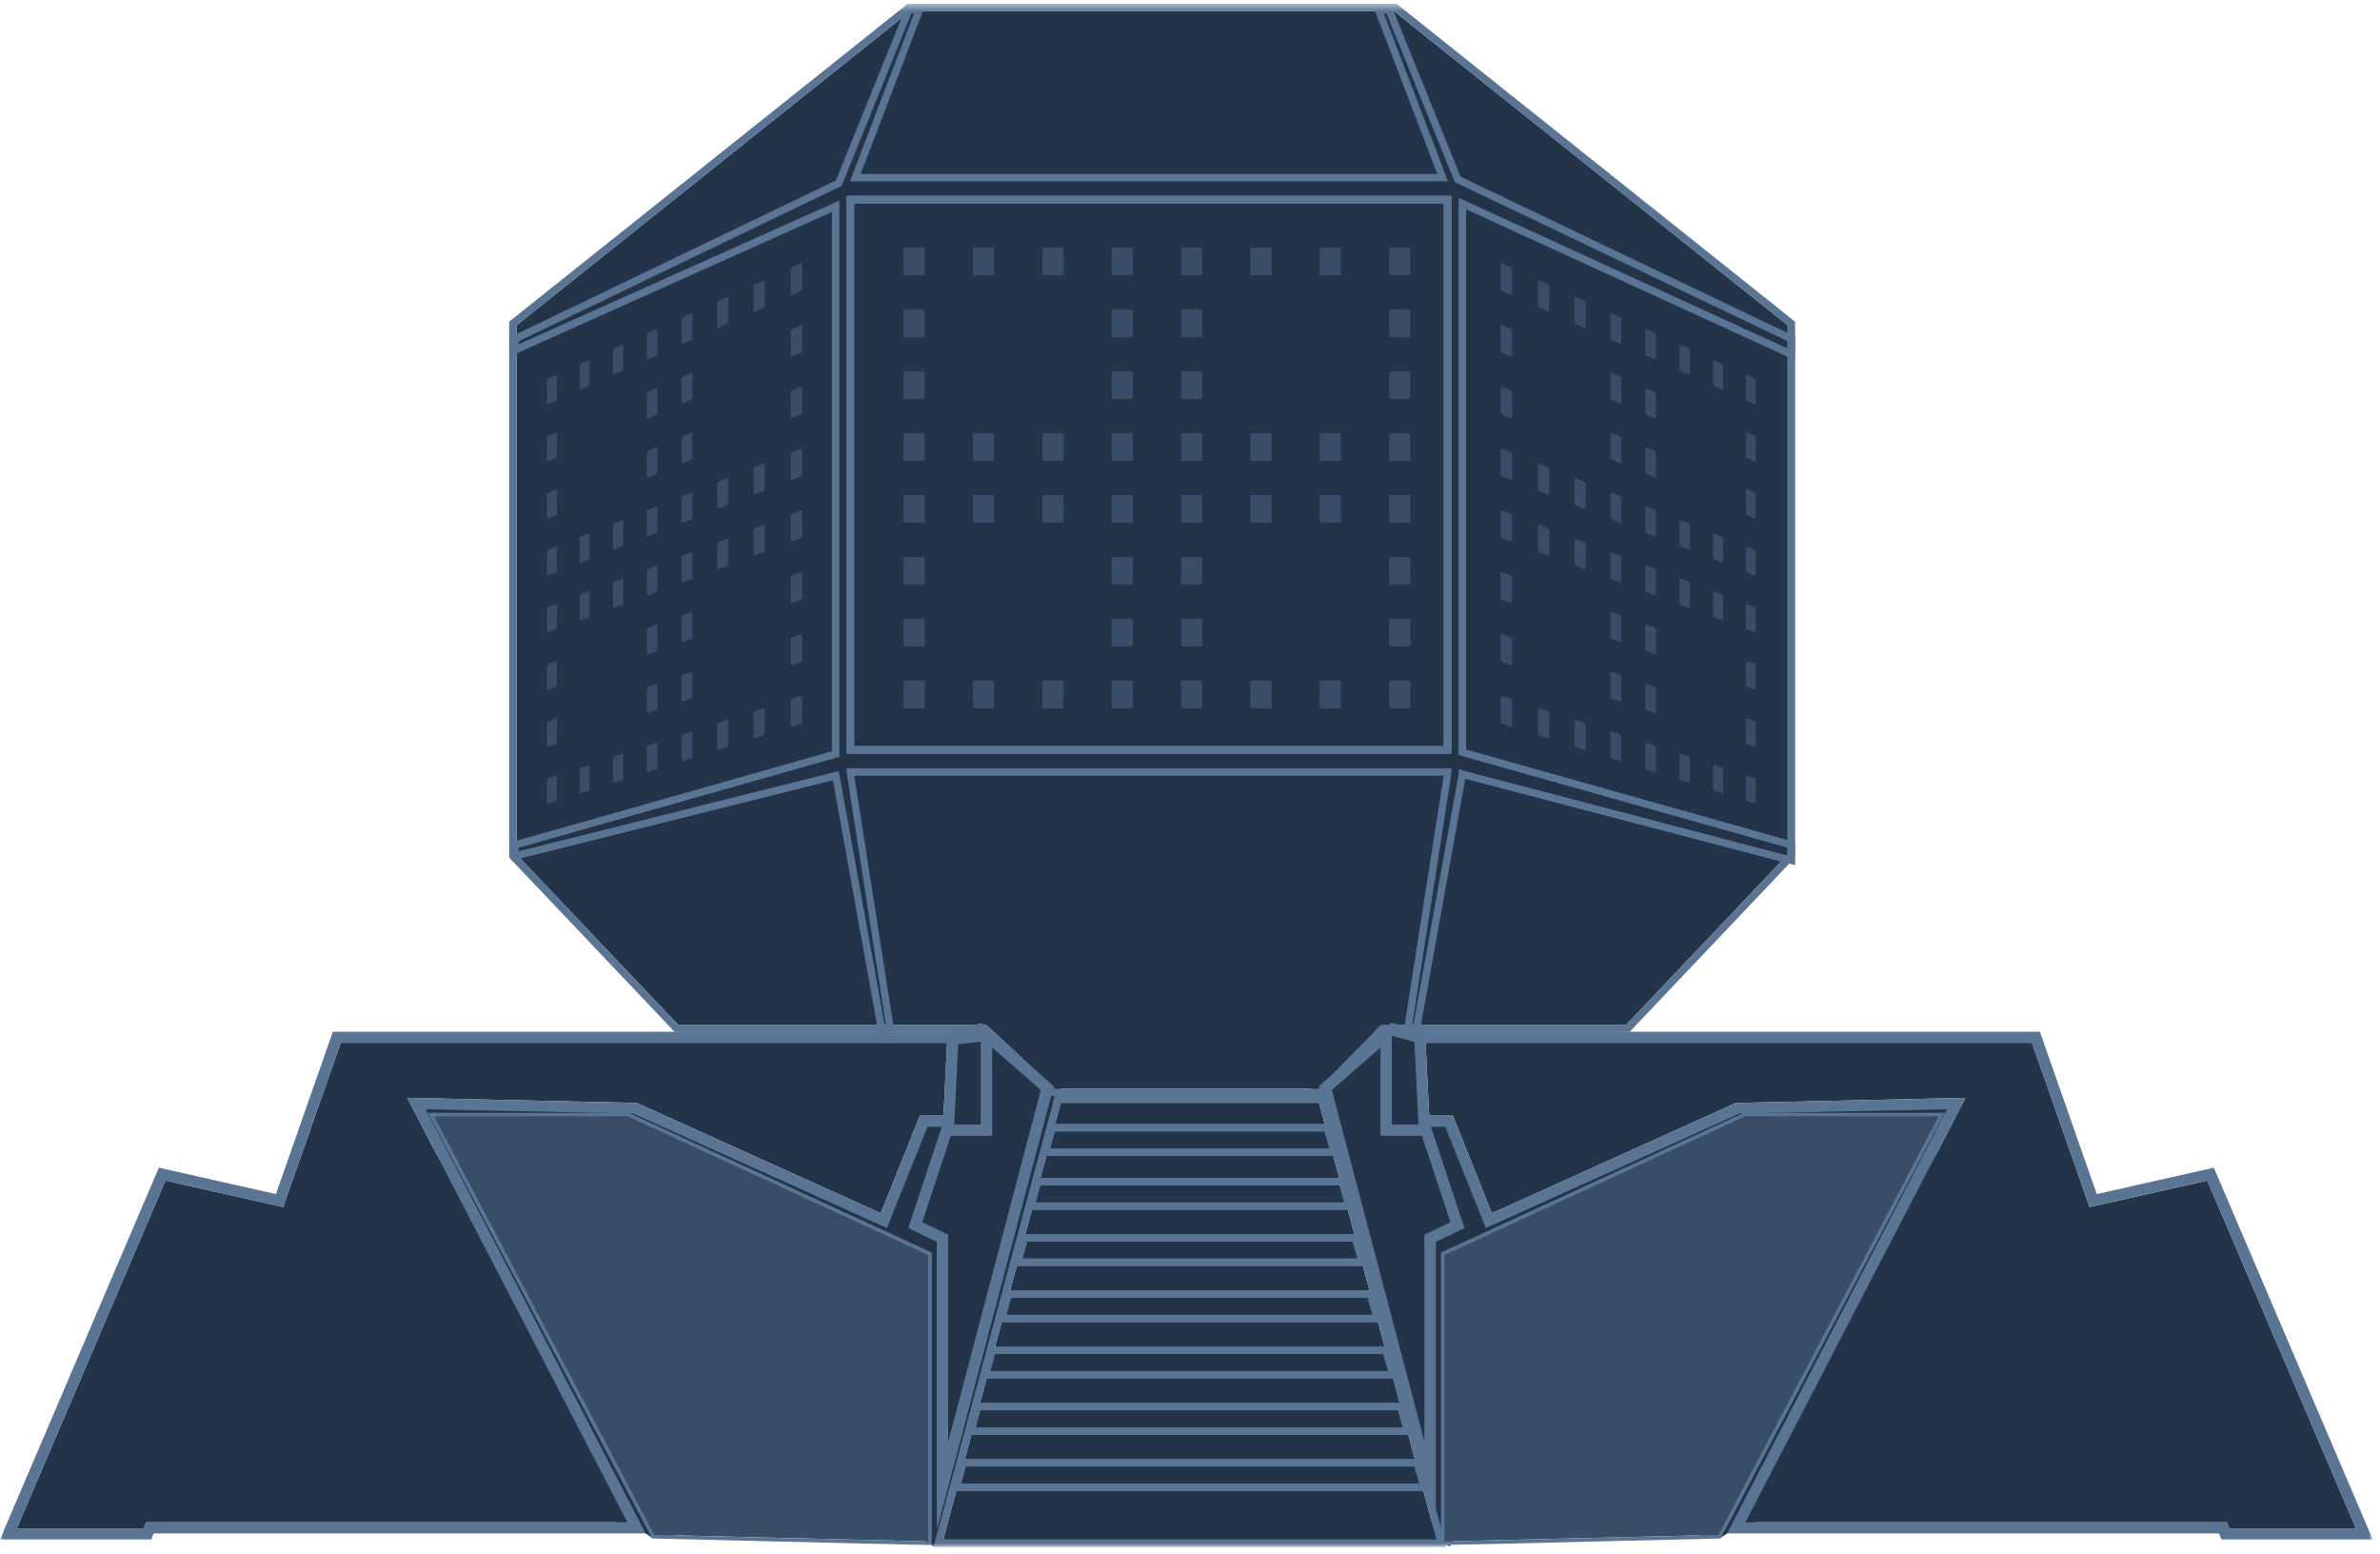 <?xml version="1.0" encoding="UTF-8"?> <svg xmlns="http://www.w3.org/2000/svg" width="317" height="207" viewBox="0 0 317 207" fill="none"><g clip-path="url(#clip0_527_66)"><mask id="mask0_527_66" style="mask-type:luminance" maskUnits="userSpaceOnUse" x="0" y="0" width="317" height="206"><path d="M316.03 0.5H0V206H316.03V0.5Z" fill="white"></path></mask><g mask="url(#mask0_527_66)"><path d="M125.63 205.02H191.33L175.69 146.85H141.27L125.63 205.02Z" fill="#233348"></path><path d="M238.11 113.8L238 113.91L237.23 114.73L216.61 136.45H183.95L175.58 144.99H140.53L131.32 136.45H90.3L69.3 114.32L68.81 113.8V43.31L120.08 2.41L120.09 2.4L121.25 1.48H185.66L238.11 43.31V113.8Z" fill="#233348"></path><path d="M74.32 199.63L86 204.2L86.79 204.74L99.7 203.52L59.85 149.4L83.34 149.77L122.35 167.6V204.58L124.11 205.76L125.01 205.85L125.78 198.34L125.24 164.92L121.69 162.94L126.15 150.4L131.21 150.42L131.33 137.39L127.08 137.01L126.15 148.18L125.86 148.99L123.05 149.42L118.47 161.78L117.52 162.16L115.17 161.64L84.41 147.6L55.83 146.89L74.32 199.63Z" fill="#233348"></path><path d="M174.26 143.07L184.09 133.3L188.52 138.86L178.85 148.46L173.71 144.17L174.26 143.07Z" fill="#233348"></path><path d="M174.26 140.29L178.14 145.3L193.62 205.5L193.23 205.76L193 206L192.14 205.26L176.35 145.81L174.26 140.29Z" fill="#233348"></path><path d="M143.08 140.29L139.2 145.3L123.71 205.5L124.11 205.76L124.34 206L125.2 205.26L140.99 145.81L143.08 140.29Z" fill="#233348"></path><path d="M112.76 26.1V100.36H193.31V26.1H112.76ZM192.32 99.38H113.75V27.09H192.32V99.38Z" fill="#5A7594"></path><path d="M112.76 26.1V100.36H193.31V26.1H112.76ZM192.32 99.38H113.75V27.09H192.32V99.38Z" fill="#5A7594"></path><path d="M112.76 26.1V100.36H193.31V26.1H112.76ZM192.32 99.38H113.75V27.09H192.32V99.38Z" fill="#5A7594"></path><path d="M112.76 26.1V100.36H193.31V26.1H112.76ZM192.32 99.38H113.75V27.09H192.32V99.38Z" fill="#5A7594"></path><path d="M112.76 26.1V100.36H193.31V26.1H112.76ZM192.32 99.38H113.75V27.09H192.32V99.38Z" fill="#233348"></path><path d="M112.76 26.1V100.36H193.31V26.1H112.76ZM192.32 99.38H113.75V27.09H192.32V99.38Z" fill="#5A7594"></path><path d="M123.62 205.26L87.16 204.39L57.83 148.67H83.61L123.62 167.12V205.26Z" fill="#394D66"></path><path d="M124.8 203.58V165.36L121 163.52L125.56 149.75H130.66V136.2L140.33 144.64L124.8 203.58Z" fill="#5A7594"></path><path d="M122.81 162.76L126.28 164.44V192.14L138.66 145.14L132.14 139.46V151.22H126.63L122.81 162.76Z" fill="#233348"></path><path d="M178.4 153.92H138.59L139.73 149.68H177.17L178.4 153.92Z" fill="#5A7594"></path><path d="M139.88 152.94H177.08L176.43 150.66H140.49L139.88 152.94Z" fill="#233348"></path><path d="M180.38 161.1H136.65L137.79 156.86H179.15L180.38 161.1Z" fill="#5A7594"></path><path d="M137.94 160.12H179.07L178.41 157.84H138.55L137.94 160.12Z" fill="#233348"></path><path d="M182.13 168.59H134.9L136.04 164.35H180.9L182.13 168.59Z" fill="#5A7594"></path><path d="M136.19 167.6H180.81L180.16 165.34H136.8L136.19 167.6Z" fill="#233348"></path><path d="M184.14 176.07H132.76L133.9 171.84H182.91L184.14 176.07Z" fill="#5A7594"></path><path d="M134.05 175.09H182.83L182.17 172.82H134.66L134.05 175.09Z" fill="#233348"></path><path d="M186.22 183.56H130.62L131.76 179.33H184.99L186.22 183.56Z" fill="#5A7594"></path><path d="M131.9 182.58H184.9L184.24 180.31H132.52L131.9 182.58Z" fill="#233348"></path><path d="M188.16 191.05H128.67L129.81 186.81H186.94L188.16 191.05Z" fill="#5A7594"></path><path d="M129.96 190.07H186.85L186.19 187.8H130.57L129.96 190.07Z" fill="#233348"></path><path d="M190.37 198.54H126.72L127.86 194.3H189.14L190.37 198.54Z" fill="#5A7594"></path><path d="M128.01 197.56H189.05L188.4 195.29H128.62L128.01 197.56Z" fill="#233348"></path><path d="M125.67 148.57H122.52L117.32 161.56L84.8 146.87L54.24 146.19L83.56 202.72H19.44L19.13 203.52H2.24L22.04 157.21L37.71 160.74L45.39 138.86H126.15L125.67 148.57Z" fill="#233348"></path><path d="M241.71 199.63L230.03 204.2L229.24 204.74L216.33 203.52L256.18 149.4L232.69 149.77L193.68 167.6V204.58L191.92 205.76L191.02 205.85L190.25 198.34L190.79 164.92L194.34 162.94L189.88 150.4L184.82 150.42L184.7 137.39L188.95 137.01L189.88 148.18L190.17 148.99L192.98 149.42L197.56 161.78L198.51 162.16L200.86 161.64L231.62 147.6L260.2 146.89L241.71 199.63Z" fill="#233348"></path><path d="M192.41 205.26L228.87 204.39L258.2 148.67H232.42L192.41 167.12V205.26Z" fill="#394D66"></path><path d="M191.23 203.58V165.36L195.03 163.52L190.47 149.75H185.37V136.2L175.7 144.64L191.23 203.58Z" fill="#5A7594"></path><path d="M193.22 162.76L189.75 164.44V192.14L177.37 145.14L183.89 139.46V151.22H189.4L193.22 162.76Z" fill="#233348"></path><path d="M190.36 148.57H193.51L198.71 161.56L231.23 146.87L261.79 146.19L232.47 202.72H296.59L296.9 203.52H313.79L293.99 157.21L278.32 160.74L270.64 138.86H189.88L190.36 148.57Z" fill="#233348"></path><path d="M186.15 0.61L186.01 0.5H120.9L68 42.69L67.82 42.84V114.19L68.09 114.47L68.2 114.59L89.87 137.43H130.93L140.14 145.97H175.99L184.37 137.43H217.04L238.31 115.01L238.96 114.33L239.1 114.19V42.84L186.15 0.61ZM238.11 113.8L238 113.91L237.23 114.73L216.61 136.45H183.95L175.58 144.99H140.53L131.32 136.45H90.3L69.3 114.32L68.81 113.8V43.31L120.08 2.41H120.09L121.25 1.48H185.66L238.11 43.31V113.8Z" fill="#5A7594"></path><path d="M238.11 47.51L239.1 47.96V44.82L238.11 44.35L194.54 23.53L185.61 1.48L185.33 0.79H182.89L183.15 1.48L191.43 23.16H114.64L122.92 1.48L123.18 0.79H120.74L120.09 2.4H120.08L111.33 24.03L68.81 44.48L68.37 44.69L68.09 44.82V47.37L68.81 47.05L110.81 28.23V100.05L68.81 111.95L68.45 112.05L68.09 112.15V114.62L68.2 114.59L69.3 114.32L110.94 103.9L116.81 136.45L116.98 137.39V137.43L117.25 138.86H119.36L119.13 137.43V137.39L118.98 136.45L113.78 103.3H192.29L187.09 136.45L186.94 137.43H187.94L188.1 136.45L193.31 103.1V102.31H112.76V102.81L117.99 136.45L118.14 137.43L118.26 138.22H118.14L118 137.43L117.82 136.45L111.72 102.68L69.08 113.36V112.89L111.43 100.89L111.79 100.79V26.71L69.08 45.84V45.44L111.93 24.83L112.1 24.75L121.4 1.78H121.75L113.21 24.14H192.86L184.32 1.78H184.67L193.69 24.07L193.77 24.25L238.11 45.44V46.42L194.28 26.34V100.55L238.11 112.89V113.94L238 113.91L194.9 102.62L194.29 102.38V103.02L188.26 136.45L188.08 137.43H189.09L189.27 136.45L195.16 103.71L237.23 114.73L238.31 115.01L239.1 115.22V112.15L238.11 111.87L195.27 99.81V27.87L238.11 47.51ZM112.76 100.36H193.31V26.1H112.76V100.36ZM113.75 27.09H192.32V99.38H113.75V27.09Z" fill="#5A7594"></path><path d="M176.54 146.23L176.45 145.87H140.51L124.51 205.38L124.34 206H192.62L176.54 146.23ZM141.27 146.85H175.69L191.33 205.02H125.63L141.27 146.85Z" fill="#5A7594"></path><path d="M178.4 153.92H138.6L139.74 149.68H177.18L178.41 153.92H178.4ZM139.88 152.94H177.08L176.42 150.67H140.49L139.88 152.94Z" fill="#5A7594"></path><path d="M180.38 161.099H136.65L137.79 156.859H179.15L180.38 161.099ZM137.93 160.119H179.06L178.4 157.849H138.54L137.93 160.119Z" fill="#5A7594"></path><path d="M182.13 168.589H134.9L136.04 164.359H180.9L182.13 168.589ZM136.19 167.609H180.82L180.16 165.339H136.8L136.19 167.609Z" fill="#5A7594"></path><path d="M184.14 176.07H132.76L133.9 171.83H182.92L184.15 176.07H184.14ZM134.04 175.09H182.82L182.16 172.82H134.65L134.04 175.09Z" fill="#5A7594"></path><path d="M186.22 183.559H130.62L131.76 179.319H184.99L186.22 183.559ZM131.91 182.579H184.91L184.25 180.309H132.52L131.91 182.579Z" fill="#5A7594"></path><path d="M188.16 191.05H128.67L129.81 186.81H186.93L188.15 191.05H188.16ZM129.96 190.07H186.85L186.19 187.8H130.57L129.96 190.07Z" fill="#5A7594"></path><path d="M190.37 198.54H126.73L127.87 194.3H189.15L190.37 198.54ZM128.02 197.56H189.06L188.41 195.29H128.63L128.02 197.56Z" fill="#5A7594"></path><path d="M83.77 148.201L57.01 148.181L86.79 204.741L86.86 204.871L123.86 205.761H124.11V166.801L83.77 148.201ZM123.62 205.261L87.16 204.391L57.83 148.671H83.61L123.62 167.121V205.261Z" fill="#5A7594"></path><path d="M44.33 137.391L36.75 159.011L21.16 155.491L0 204.991H20.16L20.46 204.201H86L56.7 147.721L84.33 148.281L118.13 163.531L123.53 150.051H127.08L127.71 137.391H44.33ZM125.67 148.571H122.52L117.32 161.561L84.8 146.871L54.24 146.191L83.56 202.721H19.44L19.13 203.521H2.24L22.04 157.211L37.71 160.741L45.39 138.861H126.15L125.67 148.571Z" fill="#5A7594"></path><path d="M140.33 144.64L130.66 136.2V149.75H125.56L121 163.52L124.8 165.36V203.58L140.33 144.64ZM122.81 162.76L126.63 151.22H132.14V139.46L138.66 145.14L126.28 192.14V164.44L122.81 162.76Z" fill="#5A7594"></path><path d="M124.34 137.72L124.43 137.71L127.71 137.39L130.66 136.2L131.3 138.65L126.89 139.13L124.76 138.47L124.25 137.67L124.34 137.72Z" fill="#5A7594"></path><path d="M232.26 148.201L259.02 148.181L229.24 204.741L229.17 204.871L192.17 205.761H191.92V166.801L232.26 148.201ZM192.41 205.261L228.87 204.391L258.2 148.671H232.42L192.41 167.121V205.261Z" fill="#5A7594"></path><path d="M271.7 137.391L279.28 159.011L294.87 155.491L316.03 204.991H295.87L295.57 204.201H230.03L259.33 147.721L231.7 148.281L197.9 163.531L192.5 150.051H188.95L188.32 137.391H271.7ZM190.36 148.571H193.51L198.71 161.561L231.23 146.871L261.79 146.191L232.47 202.721H296.59L296.9 203.521H313.79L293.99 157.211L278.32 160.741L270.64 138.861H189.88L190.36 148.571Z" fill="#5A7594"></path><path d="M175.7 144.64L185.37 136.2V149.75H190.47L195.03 163.52L191.23 165.36V203.58L175.7 144.64ZM193.22 162.76L189.4 151.22H183.89V139.46L177.37 145.14L189.75 192.14V164.44L193.22 162.76Z" fill="#5A7594"></path><path d="M184.25 137.63C184.33 137.6 185.37 136.2 185.37 136.2L190.36 137.56L189.22 138.96L184.25 137.63Z" fill="#5A7594"></path><path d="M122.97 32.97H120.56C120.444 32.97 120.35 33.064 120.35 33.18V36.45C120.35 36.566 120.444 36.66 120.56 36.66H122.97C123.086 36.66 123.18 36.566 123.18 36.45V33.18C123.18 33.064 123.086 32.97 122.97 32.97Z" fill="#394D66"></path><path d="M132.21 32.97H129.8C129.684 32.97 129.59 33.064 129.59 33.18V36.45C129.59 36.566 129.684 36.66 129.8 36.66H132.21C132.326 36.66 132.42 36.566 132.42 36.45V33.18C132.42 33.064 132.326 32.97 132.21 32.97Z" fill="#394D66"></path><path d="M141.45 32.97H139.04C138.924 32.97 138.83 33.064 138.83 33.18V36.45C138.83 36.566 138.924 36.66 139.04 36.66H141.45C141.566 36.66 141.66 36.566 141.66 36.45V33.18C141.66 33.064 141.566 32.97 141.45 32.97Z" fill="#394D66"></path><path d="M187.64 32.97H185.23C185.114 32.97 185.02 33.064 185.02 33.18V36.45C185.02 36.566 185.114 36.66 185.23 36.66H187.64C187.756 36.66 187.85 36.566 187.85 36.45V33.18C187.85 33.064 187.756 32.97 187.64 32.97Z" fill="#394D66"></path><path d="M178.4 32.97H175.99C175.874 32.97 175.78 33.064 175.78 33.18V36.45C175.78 36.566 175.874 36.66 175.99 36.66H178.4C178.516 36.66 178.61 36.566 178.61 36.45V33.18C178.61 33.064 178.516 32.97 178.4 32.97Z" fill="#394D66"></path><path d="M169.16 32.97H166.75C166.634 32.97 166.54 33.064 166.54 33.18V36.45C166.54 36.566 166.634 36.66 166.75 36.66H169.16C169.276 36.66 169.37 36.566 169.37 36.45V33.18C169.37 33.064 169.276 32.97 169.16 32.97Z" fill="#394D66"></path><path d="M159.92 32.97H157.51C157.394 32.97 157.3 33.064 157.3 33.18V36.45C157.3 36.566 157.394 36.66 157.51 36.66H159.92C160.036 36.66 160.13 36.566 160.13 36.45V33.18C160.13 33.064 160.036 32.97 159.92 32.97Z" fill="#394D66"></path><path d="M150.68 32.97H148.27C148.154 32.97 148.06 33.064 148.06 33.18V36.45C148.06 36.566 148.154 36.66 148.27 36.66H150.68C150.796 36.66 150.89 36.566 150.89 36.45V33.18C150.89 33.064 150.796 32.97 150.68 32.97Z" fill="#394D66"></path><path d="M122.97 41.21H120.56C120.444 41.21 120.35 41.304 120.35 41.42V44.69C120.35 44.806 120.444 44.9 120.56 44.9H122.97C123.086 44.9 123.18 44.806 123.18 44.69V41.42C123.18 41.304 123.086 41.21 122.97 41.21Z" fill="#394D66"></path><path d="M187.64 41.21H185.23C185.114 41.21 185.02 41.304 185.02 41.42V44.69C185.02 44.806 185.114 44.9 185.23 44.9H187.64C187.756 44.9 187.85 44.806 187.85 44.69V41.42C187.85 41.304 187.756 41.21 187.64 41.21Z" fill="#394D66"></path><path d="M159.92 41.21H157.51C157.394 41.21 157.3 41.304 157.3 41.42V44.69C157.3 44.806 157.394 44.9 157.51 44.9H159.92C160.036 44.9 160.13 44.806 160.13 44.69V41.42C160.13 41.304 160.036 41.21 159.92 41.21Z" fill="#394D66"></path><path d="M150.68 41.21H148.27C148.154 41.21 148.06 41.304 148.06 41.42V44.69C148.06 44.806 148.154 44.9 148.27 44.9H150.68C150.796 44.9 150.89 44.806 150.89 44.69V41.42C150.89 41.304 150.796 41.21 150.68 41.21Z" fill="#394D66"></path><path d="M122.97 49.44H120.56C120.444 49.44 120.35 49.533 120.35 49.65V52.919C120.35 53.035 120.444 53.13 120.56 53.13H122.97C123.086 53.13 123.18 53.035 123.18 52.919V49.65C123.18 49.533 123.086 49.44 122.97 49.44Z" fill="#394D66"></path><path d="M187.64 49.44H185.23C185.114 49.44 185.02 49.533 185.02 49.65V52.919C185.02 53.035 185.114 53.13 185.23 53.13H187.64C187.756 53.13 187.85 53.035 187.85 52.919V49.65C187.85 49.533 187.756 49.44 187.64 49.44Z" fill="#394D66"></path><path d="M159.92 49.44H157.51C157.394 49.44 157.3 49.533 157.3 49.65V52.919C157.3 53.035 157.394 53.13 157.51 53.13H159.92C160.036 53.13 160.13 53.035 160.13 52.919V49.65C160.13 49.533 160.036 49.44 159.92 49.44Z" fill="#394D66"></path><path d="M150.68 49.44H148.27C148.154 49.44 148.06 49.533 148.06 49.65V52.919C148.06 53.035 148.154 53.13 148.27 53.13H150.68C150.796 53.13 150.89 53.035 150.89 52.919V49.65C150.89 49.533 150.796 49.44 150.68 49.44Z" fill="#394D66"></path><path d="M122.97 57.68H120.56C120.444 57.68 120.35 57.774 120.35 57.89V61.16C120.35 61.276 120.444 61.37 120.56 61.37H122.97C123.086 61.37 123.18 61.276 123.18 61.16V57.89C123.18 57.774 123.086 57.68 122.97 57.68Z" fill="#394D66"></path><path d="M132.21 57.68H129.8C129.684 57.68 129.59 57.774 129.59 57.89V61.16C129.59 61.276 129.684 61.37 129.8 61.37H132.21C132.326 61.37 132.42 61.276 132.42 61.16V57.89C132.42 57.774 132.326 57.68 132.21 57.68Z" fill="#394D66"></path><path d="M141.45 57.68H139.04C138.924 57.68 138.83 57.774 138.83 57.89V61.16C138.83 61.276 138.924 61.37 139.04 61.37H141.45C141.566 61.37 141.66 61.276 141.66 61.16V57.89C141.66 57.774 141.566 57.68 141.45 57.68Z" fill="#394D66"></path><path d="M187.64 57.68H185.23C185.114 57.68 185.02 57.774 185.02 57.89V61.16C185.02 61.276 185.114 61.37 185.23 61.37H187.64C187.756 61.37 187.85 61.276 187.85 61.16V57.89C187.85 57.774 187.756 57.68 187.64 57.68Z" fill="#394D66"></path><path d="M178.4 57.68H175.99C175.874 57.68 175.78 57.774 175.78 57.89V61.16C175.78 61.276 175.874 61.37 175.99 61.37H178.4C178.516 61.37 178.61 61.276 178.61 61.16V57.89C178.61 57.774 178.516 57.68 178.4 57.68Z" fill="#394D66"></path><path d="M169.16 57.68H166.75C166.634 57.68 166.54 57.774 166.54 57.89V61.16C166.54 61.276 166.634 61.37 166.75 61.37H169.16C169.276 61.37 169.37 61.276 169.37 61.16V57.89C169.37 57.774 169.276 57.68 169.16 57.68Z" fill="#394D66"></path><path d="M159.92 57.68H157.51C157.394 57.68 157.3 57.774 157.3 57.89V61.16C157.3 61.276 157.394 61.37 157.51 61.37H159.92C160.036 61.37 160.13 61.276 160.13 61.16V57.89C160.13 57.774 160.036 57.68 159.92 57.68Z" fill="#394D66"></path><path d="M150.68 57.68H148.27C148.154 57.68 148.06 57.774 148.06 57.89V61.16C148.06 61.276 148.154 61.37 148.27 61.37H150.68C150.796 61.37 150.89 61.276 150.89 61.16V57.89C150.89 57.774 150.796 57.68 150.68 57.68Z" fill="#394D66"></path><path d="M122.97 65.92H120.56C120.444 65.92 120.35 66.014 120.35 66.13V69.4C120.35 69.516 120.444 69.61 120.56 69.61H122.97C123.086 69.61 123.18 69.516 123.18 69.4V66.13C123.18 66.014 123.086 65.92 122.97 65.92Z" fill="#394D66"></path><path d="M132.21 65.92H129.8C129.684 65.92 129.59 66.014 129.59 66.13V69.4C129.59 69.516 129.684 69.61 129.8 69.61H132.21C132.326 69.61 132.42 69.516 132.42 69.4V66.13C132.42 66.014 132.326 65.92 132.21 65.92Z" fill="#394D66"></path><path d="M141.45 65.92H139.04C138.924 65.92 138.83 66.014 138.83 66.13V69.4C138.83 69.516 138.924 69.61 139.04 69.61H141.45C141.566 69.61 141.66 69.516 141.66 69.4V66.13C141.66 66.014 141.566 65.92 141.45 65.92Z" fill="#394D66"></path><path d="M187.64 65.92H185.23C185.114 65.92 185.02 66.014 185.02 66.13V69.4C185.02 69.516 185.114 69.61 185.23 69.61H187.64C187.756 69.61 187.85 69.516 187.85 69.4V66.13C187.85 66.014 187.756 65.92 187.64 65.92Z" fill="#394D66"></path><path d="M178.4 65.92H175.99C175.874 65.92 175.78 66.014 175.78 66.13V69.4C175.78 69.516 175.874 69.61 175.99 69.61H178.4C178.516 69.61 178.61 69.516 178.61 69.4V66.13C178.61 66.014 178.516 65.92 178.4 65.92Z" fill="#394D66"></path><path d="M169.16 65.92H166.75C166.634 65.92 166.54 66.014 166.54 66.13V69.4C166.54 69.516 166.634 69.61 166.75 69.61H169.16C169.276 69.61 169.37 69.516 169.37 69.4V66.13C169.37 66.014 169.276 65.92 169.16 65.92Z" fill="#394D66"></path><path d="M159.92 65.92H157.51C157.394 65.92 157.3 66.014 157.3 66.13V69.4C157.3 69.516 157.394 69.61 157.51 69.61H159.92C160.036 69.61 160.13 69.516 160.13 69.4V66.13C160.13 66.014 160.036 65.92 159.92 65.92Z" fill="#394D66"></path><path d="M150.68 65.92H148.27C148.154 65.92 148.06 66.014 148.06 66.13V69.4C148.06 69.516 148.154 69.61 148.27 69.61H150.68C150.796 69.61 150.89 69.516 150.89 69.4V66.13C150.89 66.014 150.796 65.92 150.68 65.92Z" fill="#394D66"></path><path d="M122.97 74.16H120.56C120.444 74.16 120.35 74.254 120.35 74.37V77.64C120.35 77.756 120.444 77.85 120.56 77.85H122.97C123.086 77.85 123.18 77.756 123.18 77.64V74.37C123.18 74.254 123.086 74.16 122.97 74.16Z" fill="#394D66"></path><path d="M187.64 74.16H185.23C185.114 74.16 185.02 74.254 185.02 74.37V77.64C185.02 77.756 185.114 77.85 185.23 77.85H187.64C187.756 77.85 187.85 77.756 187.85 77.64V74.37C187.85 74.254 187.756 74.16 187.64 74.16Z" fill="#394D66"></path><path d="M159.92 74.16H157.51C157.394 74.16 157.3 74.254 157.3 74.37V77.64C157.3 77.756 157.394 77.85 157.51 77.85H159.92C160.036 77.85 160.13 77.756 160.13 77.64V74.37C160.13 74.254 160.036 74.16 159.92 74.16Z" fill="#394D66"></path><path d="M150.68 74.16H148.27C148.154 74.16 148.06 74.254 148.06 74.37V77.64C148.06 77.756 148.154 77.85 148.27 77.85H150.68C150.796 77.85 150.89 77.756 150.89 77.64V74.37C150.89 74.254 150.796 74.16 150.68 74.16Z" fill="#394D66"></path><path d="M122.97 82.39H120.56C120.444 82.39 120.35 82.484 120.35 82.6V85.87C120.35 85.986 120.444 86.08 120.56 86.08H122.97C123.086 86.08 123.18 85.986 123.18 85.87V82.6C123.18 82.484 123.086 82.39 122.97 82.39Z" fill="#394D66"></path><path d="M187.64 82.39H185.23C185.114 82.39 185.02 82.484 185.02 82.6V85.87C185.02 85.986 185.114 86.08 185.23 86.08H187.64C187.756 86.08 187.85 85.986 187.85 85.87V82.6C187.85 82.484 187.756 82.39 187.64 82.39Z" fill="#394D66"></path><path d="M159.92 82.39H157.51C157.394 82.39 157.3 82.484 157.3 82.6V85.87C157.3 85.986 157.394 86.08 157.51 86.08H159.92C160.036 86.08 160.13 85.986 160.13 85.87V82.6C160.13 82.484 160.036 82.39 159.92 82.39Z" fill="#394D66"></path><path d="M150.68 82.39H148.27C148.154 82.39 148.06 82.484 148.06 82.6V85.87C148.06 85.986 148.154 86.08 148.27 86.08H150.68C150.796 86.08 150.89 85.986 150.89 85.87V82.6C150.89 82.484 150.796 82.39 150.68 82.39Z" fill="#394D66"></path><path d="M122.97 90.63H120.56C120.444 90.63 120.35 90.724 120.35 90.84V94.11C120.35 94.226 120.444 94.32 120.56 94.32H122.97C123.086 94.32 123.18 94.226 123.18 94.11V90.84C123.18 90.724 123.086 90.63 122.97 90.63Z" fill="#394D66"></path><path d="M132.21 90.63H129.8C129.684 90.63 129.59 90.724 129.59 90.84V94.11C129.59 94.226 129.684 94.32 129.8 94.32H132.21C132.326 94.32 132.42 94.226 132.42 94.11V90.84C132.42 90.724 132.326 90.63 132.21 90.63Z" fill="#394D66"></path><path d="M141.45 90.63H139.04C138.924 90.63 138.83 90.724 138.83 90.84V94.11C138.83 94.226 138.924 94.32 139.04 94.32H141.45C141.566 94.32 141.66 94.226 141.66 94.11V90.84C141.66 90.724 141.566 90.63 141.45 90.63Z" fill="#394D66"></path><path d="M187.64 90.63H185.23C185.114 90.63 185.02 90.724 185.02 90.84V94.11C185.02 94.226 185.114 94.32 185.23 94.32H187.64C187.756 94.32 187.85 94.226 187.85 94.11V90.84C187.85 90.724 187.756 90.63 187.64 90.63Z" fill="#394D66"></path><path d="M178.4 90.63H175.99C175.874 90.63 175.78 90.724 175.78 90.84V94.11C175.78 94.226 175.874 94.32 175.99 94.32H178.4C178.516 94.32 178.61 94.226 178.61 94.11V90.84C178.61 90.724 178.516 90.63 178.4 90.63Z" fill="#394D66"></path><path d="M169.16 90.63H166.75C166.634 90.63 166.54 90.724 166.54 90.84V94.11C166.54 94.226 166.634 94.32 166.75 94.32H169.16C169.276 94.32 169.37 94.226 169.37 94.11V90.84C169.37 90.724 169.276 90.63 169.16 90.63Z" fill="#394D66"></path><path d="M159.92 90.63H157.51C157.394 90.63 157.3 90.724 157.3 90.84V94.11C157.3 94.226 157.394 94.32 157.51 94.32H159.92C160.036 94.32 160.13 94.226 160.13 94.11V90.84C160.13 90.724 160.036 90.63 159.92 90.63Z" fill="#394D66"></path><path d="M150.68 90.63H148.27C148.154 90.63 148.06 90.724 148.06 90.84V94.11C148.06 94.226 148.154 94.32 148.27 94.32H150.68C150.796 94.32 150.89 94.226 150.89 94.11V90.84C150.89 90.724 150.796 90.63 150.68 90.63Z" fill="#394D66"></path><path d="M73.98 53.39L73.06 53.8C72.95 53.85 72.86 53.8 72.86 53.69V50.68C72.86 50.57 72.95 50.44 73.06 50.39L73.98 49.97C74.09 49.92 74.18 49.97 74.18 50.08V53.1C74.18 53.21 74.09 53.34 73.98 53.39Z" fill="#394D66"></path><path d="M78.34 51.439L77.4 51.859C77.29 51.909 77.2 51.859 77.2 51.749V48.709C77.2 48.599 77.29 48.469 77.4 48.419L78.34 47.989C78.45 47.939 78.54 47.989 78.54 48.099V51.159C78.54 51.269 78.45 51.399 78.34 51.449V51.439Z" fill="#394D66"></path><path d="M82.8 49.439L81.84 49.869C81.73 49.919 81.63 49.869 81.63 49.759V46.679C81.63 46.569 81.72 46.439 81.84 46.379L82.8 45.939C82.91 45.889 83.01 45.939 83.01 46.049V49.139C83.01 49.249 82.92 49.379 82.8 49.429V49.439Z" fill="#394D66"></path><path d="M106.62 38.769L105.54 39.249C105.41 39.309 105.31 39.249 105.31 39.139V35.879C105.31 35.759 105.41 35.619 105.54 35.559L106.62 35.069C106.75 35.009 106.85 35.059 106.85 35.179V38.449C106.85 38.569 106.75 38.709 106.62 38.769Z" fill="#394D66"></path><path d="M101.64 40.999L100.59 41.469C100.47 41.529 100.36 41.469 100.36 41.359V38.139C100.36 38.019 100.46 37.879 100.59 37.829L101.64 37.349C101.77 37.289 101.87 37.349 101.87 37.459V40.689C101.87 40.809 101.77 40.949 101.64 40.999Z" fill="#394D66"></path><path d="M96.77 43.18L95.74 43.64C95.62 43.69 95.52 43.64 95.52 43.53V40.35C95.52 40.24 95.62 40.1 95.74 40.04L96.77 39.57C96.89 39.51 96.99 39.57 96.99 39.68V42.87C96.99 42.99 96.89 43.12 96.77 43.18Z" fill="#394D66"></path><path d="M92.01 45.319L91 45.769C90.88 45.819 90.78 45.769 90.78 45.659V42.509C90.78 42.399 90.88 42.259 91 42.209L92.01 41.749C92.13 41.699 92.23 41.749 92.23 41.859V45.019C92.23 45.129 92.13 45.269 92.01 45.319Z" fill="#394D66"></path><path d="M87.35 47.399L86.36 47.839C86.24 47.889 86.15 47.839 86.15 47.729V44.619C86.15 44.509 86.24 44.369 86.36 44.319L87.35 43.869C87.47 43.819 87.56 43.869 87.56 43.979V47.099C87.56 47.209 87.47 47.349 87.35 47.399Z" fill="#394D66"></path><path d="M73.98 61.009L73.06 61.409C72.95 61.459 72.86 61.409 72.86 61.299V58.289C72.86 58.179 72.95 58.049 73.06 58.009L73.98 57.609C74.09 57.559 74.18 57.609 74.18 57.719V60.739C74.18 60.849 74.09 60.979 73.98 61.019V61.009Z" fill="#394D66"></path><path d="M106.62 46.999L105.54 47.459C105.41 47.509 105.31 47.459 105.31 47.349V44.089C105.31 43.969 105.41 43.829 105.54 43.779L106.62 43.309C106.75 43.249 106.85 43.309 106.85 43.419V46.689C106.85 46.809 106.75 46.949 106.62 46.999Z" fill="#394D66"></path><path d="M92.01 53.269L91 53.699C90.88 53.749 90.78 53.699 90.78 53.589V50.439C90.78 50.329 90.88 50.189 91 50.139L92.01 49.699C92.13 49.649 92.23 49.699 92.23 49.809V52.969C92.23 53.079 92.13 53.219 92.01 53.269Z" fill="#394D66"></path><path d="M87.35 55.269L86.36 55.689C86.24 55.739 86.15 55.689 86.15 55.579V52.469C86.15 52.359 86.24 52.229 86.36 52.169L87.35 51.739C87.47 51.689 87.56 51.739 87.56 51.849V54.969C87.56 55.079 87.47 55.209 87.35 55.269Z" fill="#394D66"></path><path d="M73.98 68.629L73.06 69.009C72.95 69.049 72.86 69.009 72.86 68.889V65.879C72.86 65.769 72.95 65.649 73.06 65.599L73.98 65.209C74.09 65.159 74.18 65.209 74.18 65.319V68.339C74.18 68.449 74.09 68.569 73.98 68.619V68.629Z" fill="#394D66"></path><path d="M106.62 55.229L105.54 55.669C105.41 55.719 105.31 55.669 105.31 55.549V52.289C105.31 52.169 105.41 52.029 105.54 51.979L106.62 51.529C106.75 51.479 106.85 51.529 106.85 51.649V54.919C106.85 55.039 106.75 55.179 106.62 55.229Z" fill="#394D66"></path><path d="M92.01 61.229L91 61.639C90.88 61.689 90.78 61.639 90.78 61.519V58.369C90.78 58.259 90.88 58.119 91 58.069L92.01 57.649C92.13 57.599 92.23 57.649 92.23 57.769V60.929C92.23 61.039 92.13 61.179 92.01 61.229Z" fill="#394D66"></path><path d="M87.35 63.139L86.36 63.539C86.24 63.589 86.15 63.539 86.15 63.419V60.309C86.15 60.199 86.24 60.069 86.36 60.019L87.35 59.609C87.47 59.559 87.56 59.609 87.56 59.729V62.849C87.56 62.959 87.47 63.089 87.35 63.139Z" fill="#394D66"></path><path d="M73.98 76.24L73.06 76.6C72.95 76.64 72.86 76.59 72.86 76.48V73.47C72.86 73.36 72.95 73.24 73.06 73.19L73.98 72.82C74.09 72.78 74.18 72.82 74.18 72.94V75.96C74.18 76.07 74.09 76.19 73.98 76.24Z" fill="#394D66"></path><path d="M78.34 74.529L77.4 74.9C77.29 74.939 77.2 74.889 77.2 74.779V71.739C77.2 71.629 77.29 71.499 77.4 71.46L78.34 71.079C78.45 71.04 78.54 71.079 78.54 71.199V74.26C78.54 74.37 78.45 74.499 78.34 74.54V74.529Z" fill="#394D66"></path><path d="M82.8 72.79L81.84 73.169C81.73 73.21 81.63 73.169 81.63 73.049V69.969C81.63 69.859 81.72 69.73 81.84 69.689L82.8 69.299C82.91 69.249 83.01 69.299 83.01 69.419V72.51C83.01 72.62 82.92 72.749 82.8 72.79Z" fill="#394D66"></path><path d="M106.62 63.469L105.54 63.889C105.41 63.939 105.31 63.889 105.31 63.769V60.509C105.31 60.389 105.41 60.259 105.54 60.199L106.62 59.769C106.75 59.719 106.85 59.769 106.85 59.889V63.159C106.85 63.279 106.75 63.409 106.62 63.459V63.469Z" fill="#394D66"></path><path d="M101.64 65.419L100.59 65.829C100.47 65.879 100.36 65.829 100.36 65.709V62.489C100.36 62.369 100.46 62.239 100.59 62.189L101.64 61.769C101.77 61.719 101.87 61.769 101.87 61.889V65.119C101.87 65.239 101.77 65.369 101.64 65.419Z" fill="#394D66"></path><path d="M96.77 67.32L95.74 67.72C95.62 67.77 95.52 67.72 95.52 67.6V64.42C95.52 64.31 95.62 64.17 95.74 64.12L96.77 63.71C96.89 63.66 96.99 63.71 96.99 63.83V67.02C96.99 67.14 96.89 67.27 96.77 67.32Z" fill="#394D66"></path><path d="M92.01 69.189L91 69.579C90.88 69.629 90.78 69.579 90.78 69.459V66.309C90.78 66.199 90.88 66.069 91 66.019L92.01 65.619C92.13 65.569 92.23 65.619 92.23 65.739V68.899C92.23 69.009 92.13 69.139 92.01 69.189Z" fill="#394D66"></path><path d="M87.35 71.009L86.36 71.399C86.24 71.449 86.15 71.399 86.15 71.279V68.169C86.15 68.059 86.24 67.929 86.36 67.879L87.35 67.489C87.47 67.439 87.56 67.489 87.56 67.609V70.729C87.56 70.839 87.47 70.969 87.35 71.019V71.009Z" fill="#394D66"></path><path d="M73.98 83.859L73.06 84.199C72.95 84.239 72.86 84.189 72.86 84.079V81.069C72.86 80.959 72.95 80.839 73.06 80.799L73.98 80.449C74.09 80.409 74.18 80.459 74.18 80.569V83.589C74.18 83.699 74.09 83.819 73.98 83.859Z" fill="#394D66"></path><path d="M78.34 82.229L77.4 82.579C77.29 82.619 77.2 82.569 77.2 82.459V79.419C77.2 79.309 77.29 79.189 77.4 79.139L78.34 78.779C78.45 78.739 78.54 78.789 78.54 78.899V81.959C78.54 82.069 78.45 82.189 78.34 82.239V82.229Z" fill="#394D66"></path><path d="M82.8 80.569L81.84 80.929C81.73 80.969 81.63 80.919 81.63 80.809V77.729C81.63 77.619 81.72 77.489 81.84 77.449L82.8 77.079C82.91 77.039 83.01 77.089 83.01 77.199V80.289C83.01 80.399 82.92 80.529 82.8 80.569Z" fill="#394D66"></path><path d="M106.62 71.7L105.54 72.1C105.41 72.15 105.31 72.1 105.31 71.969V68.71C105.31 68.59 105.41 68.46 105.54 68.409L106.62 67.999C106.75 67.95 106.85 67.999 106.85 68.129V71.4C106.85 71.519 106.75 71.65 106.62 71.7Z" fill="#394D66"></path><path d="M101.64 73.559L100.59 73.949C100.47 73.999 100.36 73.939 100.36 73.819V70.599C100.36 70.479 100.46 70.349 100.59 70.299L101.64 69.899C101.77 69.849 101.87 69.899 101.87 70.019V73.249C101.87 73.369 101.77 73.499 101.64 73.549V73.559Z" fill="#394D66"></path><path d="M96.77 75.37L95.74 75.749C95.62 75.799 95.52 75.74 95.52 75.62V72.439C95.52 72.329 95.62 72.189 95.74 72.15L96.77 71.76C96.89 71.71 96.99 71.76 96.99 71.879V75.07C96.99 75.189 96.89 75.32 96.77 75.359V75.37Z" fill="#394D66"></path><path d="M92.01 77.14L91 77.52C90.88 77.56 90.78 77.51 90.78 77.39V74.24C90.78 74.13 90.88 74 91 73.95L92.01 73.57C92.13 73.52 92.23 73.58 92.23 73.69V76.85C92.23 76.96 92.13 77.09 92.01 77.14Z" fill="#394D66"></path><path d="M87.35 78.88L86.36 79.25C86.24 79.29 86.15 79.24 86.15 79.12V76.01C86.15 75.9 86.24 75.77 86.36 75.73L87.35 75.35C87.47 75.31 87.56 75.36 87.56 75.47V78.59C87.56 78.7 87.47 78.83 87.35 78.87V78.88Z" fill="#394D66"></path><path d="M73.98 91.469L73.06 91.799C72.95 91.839 72.86 91.779 72.86 91.669V88.659C72.86 88.549 72.95 88.429 73.06 88.389L73.98 88.059C74.09 88.019 74.18 88.079 74.18 88.189V91.209C74.18 91.319 74.09 91.439 73.98 91.479V91.469Z" fill="#394D66"></path><path d="M106.62 79.93L105.54 80.31C105.41 80.35 105.31 80.3 105.31 80.18V76.92C105.31 76.8 105.41 76.67 105.54 76.62L106.62 76.23C106.75 76.18 106.85 76.24 106.85 76.36V79.63C106.85 79.75 106.75 79.88 106.62 79.93Z" fill="#394D66"></path><path d="M92.01 85.099L91 85.459C90.88 85.499 90.78 85.439 90.78 85.329V82.179C90.78 82.069 90.88 81.939 91 81.899L92.01 81.529C92.13 81.489 92.23 81.539 92.23 81.659V84.819C92.23 84.929 92.13 85.059 92.01 85.099Z" fill="#394D66"></path><path d="M87.35 86.74L86.36 87.09C86.24 87.13 86.15 87.07 86.15 86.96V83.85C86.15 83.74 86.24 83.61 86.36 83.57L87.35 83.21C87.47 83.17 87.56 83.22 87.56 83.34V86.46C87.56 86.57 87.47 86.7 87.35 86.74Z" fill="#394D66"></path><path d="M73.98 99.089L73.06 99.399C72.95 99.439 72.86 99.379 72.86 99.269V96.259C72.86 96.149 72.95 96.029 73.06 95.999L73.98 95.679C74.09 95.639 74.18 95.699 74.18 95.809V98.829C74.18 98.939 74.09 99.059 73.98 99.089Z" fill="#394D66"></path><path d="M106.62 88.169L105.54 88.529C105.41 88.57 105.31 88.51 105.31 88.389V85.129C105.31 85.01 105.41 84.879 105.54 84.84L106.62 84.469C106.75 84.43 106.85 84.49 106.85 84.6V87.87C106.85 87.99 106.75 88.12 106.62 88.159V88.169Z" fill="#394D66"></path><path d="M92.01 93.059L91 93.399C90.88 93.439 90.78 93.379 90.78 93.269V90.119C90.78 90.009 90.88 89.879 91 89.839L92.01 89.489C92.13 89.449 92.23 89.509 92.23 89.619V92.779C92.23 92.889 92.13 93.019 92.01 93.059Z" fill="#394D66"></path><path d="M87.35 94.61L86.36 94.94C86.24 94.98 86.15 94.92 86.15 94.81V91.7C86.15 91.59 86.24 91.46 86.36 91.42L87.35 91.08C87.47 91.04 87.56 91.1 87.56 91.21V94.33C87.56 94.44 87.47 94.57 87.35 94.61Z" fill="#394D66"></path><path d="M73.98 106.7L73.06 106.99C72.95 107.02 72.86 106.96 72.86 106.86V103.85C72.86 103.74 72.95 103.62 73.06 103.59L73.98 103.29C74.09 103.25 74.18 103.31 74.18 103.42V106.44C74.18 106.55 74.09 106.67 73.98 106.7Z" fill="#394D66"></path><path d="M78.34 105.33L77.4 105.63C77.29 105.67 77.2 105.6 77.2 105.49V102.45C77.2 102.34 77.29 102.22 77.4 102.19L78.34 101.88C78.45 101.84 78.54 101.9 78.54 102.01V105.07C78.54 105.18 78.45 105.3 78.34 105.33Z" fill="#394D66"></path><path d="M82.8 103.92L81.84 104.22C81.73 104.26 81.63 104.19 81.63 104.08V101C81.63 100.89 81.72 100.77 81.84 100.73L82.8 100.42C82.91 100.38 83.01 100.44 83.01 100.55V103.64C83.01 103.75 82.92 103.87 82.8 103.91V103.92Z" fill="#394D66"></path><path d="M106.62 96.4L105.54 96.74C105.41 96.78 105.31 96.72 105.31 96.6V93.34C105.31 93.22 105.41 93.09 105.54 93.05L106.62 92.7C106.75 92.66 106.85 92.72 106.85 92.84V96.11C106.85 96.23 106.75 96.36 106.62 96.4Z" fill="#394D66"></path><path d="M101.64 97.97L100.59 98.3C100.47 98.34 100.36 98.28 100.36 98.16V94.94C100.36 94.82 100.46 94.7 100.59 94.66L101.64 94.32C101.77 94.28 101.87 94.34 101.87 94.46V97.69C101.87 97.81 101.77 97.93 101.64 97.97Z" fill="#394D66"></path><path d="M96.77 99.51L95.74 99.84C95.62 99.88 95.52 99.82 95.52 99.7V96.52C95.52 96.41 95.62 96.28 95.74 96.24L96.77 95.91C96.89 95.87 96.99 95.93 96.99 96.05V99.24C96.99 99.36 96.89 99.48 96.77 99.52V99.51Z" fill="#394D66"></path><path d="M92.01 101.01L91 101.33C90.88 101.37 90.78 101.31 90.78 101.19V98.04C90.78 97.93 90.88 97.8 91 97.76L92.01 97.43C92.13 97.39 92.23 97.45 92.23 97.57V100.73C92.23 100.84 92.13 100.97 92.01 101V101.01Z" fill="#394D66"></path><path d="M87.35 102.48L86.36 102.79C86.24 102.83 86.15 102.77 86.15 102.65V99.54C86.15 99.43 86.24 99.31 86.36 99.27L87.35 98.95C87.47 98.91 87.56 98.97 87.56 99.09V102.21C87.56 102.32 87.47 102.44 87.35 102.48Z" fill="#394D66"></path><path d="M232.73 53.39L233.65 53.8C233.76 53.85 233.85 53.8 233.85 53.69V50.68C233.85 50.57 233.76 50.44 233.65 50.39L232.73 49.97C232.62 49.92 232.53 49.97 232.53 50.08V53.1C232.53 53.21 232.62 53.34 232.73 53.39Z" fill="#394D66"></path><path d="M228.37 51.439L229.31 51.859C229.42 51.909 229.51 51.859 229.51 51.749V48.709C229.51 48.599 229.42 48.469 229.31 48.419L228.37 47.989C228.26 47.939 228.17 47.989 228.17 48.099V51.159C228.17 51.269 228.26 51.399 228.37 51.449V51.439Z" fill="#394D66"></path><path d="M223.92 49.439L224.88 49.869C224.99 49.919 225.09 49.869 225.09 49.759V46.679C225.09 46.569 225 46.439 224.88 46.379L223.92 45.939C223.81 45.889 223.71 45.939 223.71 46.049V49.139C223.71 49.249 223.8 49.379 223.92 49.429V49.439Z" fill="#394D66"></path><path d="M200.1 38.769L201.18 39.249C201.31 39.309 201.41 39.249 201.41 39.139V35.879C201.41 35.759 201.31 35.619 201.18 35.559L200.1 35.069C199.97 35.009 199.87 35.059 199.87 35.179V38.449C199.87 38.569 199.97 38.709 200.1 38.769Z" fill="#394D66"></path><path d="M205.08 40.999L206.13 41.469C206.25 41.529 206.36 41.469 206.36 41.359V38.139C206.36 38.019 206.26 37.879 206.13 37.829L205.08 37.349C204.95 37.289 204.85 37.349 204.85 37.459V40.689C204.85 40.809 204.95 40.949 205.08 40.999Z" fill="#394D66"></path><path d="M209.95 43.18L210.98 43.64C211.1 43.69 211.2 43.64 211.2 43.53V40.35C211.2 40.24 211.1 40.1 210.98 40.04L209.95 39.57C209.83 39.51 209.73 39.57 209.73 39.68V42.87C209.73 42.99 209.83 43.12 209.95 43.18Z" fill="#394D66"></path><path d="M214.71 45.319L215.72 45.769C215.84 45.819 215.94 45.769 215.94 45.659V42.509C215.94 42.399 215.84 42.259 215.72 42.209L214.71 41.749C214.59 41.699 214.49 41.749 214.49 41.859V45.019C214.49 45.129 214.59 45.269 214.71 45.319Z" fill="#394D66"></path><path d="M219.36 47.399L220.35 47.839C220.47 47.889 220.56 47.839 220.56 47.729V44.619C220.56 44.509 220.47 44.369 220.35 44.319L219.36 43.869C219.24 43.819 219.15 43.869 219.15 43.979V47.099C219.15 47.209 219.24 47.349 219.36 47.399Z" fill="#394D66"></path><path d="M232.73 61.009L233.65 61.409C233.76 61.459 233.85 61.409 233.85 61.299V58.289C233.85 58.179 233.76 58.049 233.65 58.009L232.73 57.609C232.62 57.559 232.53 57.609 232.53 57.719V60.739C232.53 60.849 232.62 60.979 232.73 61.019V61.009Z" fill="#394D66"></path><path d="M200.1 46.999L201.18 47.459C201.31 47.509 201.41 47.459 201.41 47.349V44.089C201.41 43.969 201.31 43.829 201.18 43.779L200.1 43.309C199.97 43.249 199.87 43.309 199.87 43.419V46.689C199.87 46.809 199.97 46.949 200.1 46.999Z" fill="#394D66"></path><path d="M214.71 53.269L215.72 53.699C215.84 53.749 215.94 53.699 215.94 53.589V50.439C215.94 50.329 215.84 50.189 215.72 50.139L214.71 49.699C214.59 49.649 214.49 49.699 214.49 49.809V52.969C214.49 53.079 214.59 53.219 214.71 53.269Z" fill="#394D66"></path><path d="M219.36 55.269L220.35 55.689C220.47 55.739 220.56 55.689 220.56 55.579V52.469C220.56 52.359 220.47 52.229 220.35 52.169L219.36 51.739C219.24 51.689 219.15 51.739 219.15 51.849V54.969C219.15 55.079 219.24 55.209 219.36 55.269Z" fill="#394D66"></path><path d="M232.73 68.629L233.65 69.009C233.76 69.049 233.85 69.009 233.85 68.889V65.879C233.85 65.769 233.76 65.649 233.65 65.599L232.73 65.209C232.62 65.159 232.53 65.209 232.53 65.319V68.339C232.53 68.449 232.62 68.569 232.73 68.619V68.629Z" fill="#394D66"></path><path d="M200.1 55.229L201.18 55.669C201.31 55.719 201.41 55.669 201.41 55.549V52.289C201.41 52.169 201.31 52.029 201.18 51.979L200.1 51.529C199.97 51.479 199.87 51.529 199.87 51.649V54.919C199.87 55.039 199.97 55.179 200.1 55.229Z" fill="#394D66"></path><path d="M214.71 61.229L215.72 61.639C215.84 61.689 215.94 61.639 215.94 61.519V58.369C215.94 58.259 215.84 58.119 215.72 58.069L214.71 57.649C214.59 57.599 214.49 57.649 214.49 57.769V60.929C214.49 61.039 214.59 61.179 214.71 61.229Z" fill="#394D66"></path><path d="M219.36 63.139L220.35 63.539C220.47 63.589 220.56 63.539 220.56 63.419V60.309C220.56 60.199 220.47 60.069 220.35 60.019L219.36 59.609C219.24 59.559 219.15 59.609 219.15 59.729V62.849C219.15 62.959 219.24 63.089 219.36 63.139Z" fill="#394D66"></path><path d="M232.73 76.24L233.65 76.6C233.76 76.64 233.85 76.59 233.85 76.48V73.47C233.85 73.36 233.76 73.24 233.65 73.19L232.73 72.82C232.62 72.78 232.53 72.82 232.53 72.94V75.96C232.53 76.07 232.62 76.19 232.73 76.24Z" fill="#394D66"></path><path d="M228.37 74.529L229.31 74.9C229.42 74.939 229.51 74.889 229.51 74.779V71.739C229.51 71.629 229.42 71.499 229.31 71.46L228.37 71.079C228.26 71.04 228.17 71.079 228.17 71.199V74.26C228.17 74.37 228.26 74.499 228.37 74.54V74.529Z" fill="#394D66"></path><path d="M223.92 72.79L224.88 73.169C224.99 73.21 225.09 73.169 225.09 73.049V69.969C225.09 69.859 225 69.73 224.88 69.689L223.92 69.299C223.81 69.249 223.71 69.299 223.71 69.419V72.51C223.71 72.62 223.8 72.749 223.92 72.79Z" fill="#394D66"></path><path d="M200.1 63.469L201.18 63.889C201.31 63.939 201.41 63.889 201.41 63.769V60.509C201.41 60.389 201.31 60.259 201.18 60.199L200.1 59.769C199.97 59.719 199.87 59.769 199.87 59.889V63.159C199.87 63.279 199.97 63.409 200.1 63.459V63.469Z" fill="#394D66"></path><path d="M205.08 65.419L206.13 65.829C206.25 65.879 206.36 65.829 206.36 65.709V62.489C206.36 62.369 206.26 62.239 206.13 62.189L205.08 61.769C204.95 61.719 204.85 61.769 204.85 61.889V65.119C204.85 65.239 204.95 65.369 205.08 65.419Z" fill="#394D66"></path><path d="M209.95 67.32L210.98 67.72C211.1 67.77 211.2 67.72 211.2 67.6V64.42C211.2 64.31 211.1 64.17 210.98 64.12L209.95 63.71C209.83 63.66 209.73 63.71 209.73 63.83V67.02C209.73 67.14 209.83 67.27 209.95 67.32Z" fill="#394D66"></path><path d="M214.71 69.189L215.72 69.579C215.84 69.629 215.94 69.579 215.94 69.459V66.309C215.94 66.199 215.84 66.069 215.72 66.019L214.71 65.619C214.59 65.569 214.49 65.619 214.49 65.739V68.899C214.49 69.009 214.59 69.139 214.71 69.189Z" fill="#394D66"></path><path d="M219.36 71.009L220.35 71.399C220.47 71.449 220.56 71.399 220.56 71.279V68.169C220.56 68.059 220.47 67.929 220.35 67.879L219.36 67.489C219.24 67.439 219.15 67.489 219.15 67.609V70.729C219.15 70.839 219.24 70.969 219.36 71.019V71.009Z" fill="#394D66"></path><path d="M232.73 83.859L233.65 84.199C233.76 84.239 233.85 84.189 233.85 84.079V81.069C233.85 80.959 233.76 80.839 233.65 80.799L232.73 80.449C232.62 80.409 232.53 80.459 232.53 80.569V83.589C232.53 83.699 232.62 83.819 232.73 83.859Z" fill="#394D66"></path><path d="M228.37 82.229L229.31 82.579C229.42 82.619 229.51 82.569 229.51 82.459V79.419C229.51 79.309 229.42 79.189 229.31 79.139L228.37 78.779C228.26 78.739 228.17 78.789 228.17 78.899V81.959C228.17 82.069 228.26 82.189 228.37 82.239V82.229Z" fill="#394D66"></path><path d="M223.92 80.569L224.88 80.929C224.99 80.969 225.09 80.919 225.09 80.809V77.729C225.09 77.619 225 77.489 224.88 77.449L223.92 77.079C223.81 77.039 223.71 77.089 223.71 77.199V80.289C223.71 80.399 223.8 80.529 223.92 80.569Z" fill="#394D66"></path><path d="M200.1 71.7L201.18 72.1C201.31 72.15 201.41 72.1 201.41 71.969V68.71C201.41 68.59 201.31 68.46 201.18 68.409L200.1 67.999C199.97 67.95 199.87 67.999 199.87 68.129V71.4C199.87 71.519 199.97 71.65 200.1 71.7Z" fill="#394D66"></path><path d="M205.08 73.559L206.13 73.949C206.25 73.999 206.36 73.939 206.36 73.819V70.599C206.36 70.479 206.26 70.349 206.13 70.299L205.08 69.899C204.95 69.849 204.85 69.899 204.85 70.019V73.249C204.85 73.369 204.95 73.499 205.08 73.549V73.559Z" fill="#394D66"></path><path d="M209.95 75.37L210.98 75.749C211.1 75.799 211.2 75.74 211.2 75.62V72.439C211.2 72.329 211.1 72.189 210.98 72.15L209.95 71.76C209.83 71.71 209.73 71.76 209.73 71.879V75.07C209.73 75.189 209.83 75.32 209.95 75.359V75.37Z" fill="#394D66"></path><path d="M214.71 77.14L215.72 77.52C215.84 77.56 215.94 77.51 215.94 77.39V74.24C215.94 74.13 215.84 74 215.72 73.95L214.71 73.57C214.59 73.52 214.49 73.58 214.49 73.69V76.85C214.49 76.96 214.59 77.09 214.71 77.14Z" fill="#394D66"></path><path d="M219.36 78.88L220.35 79.25C220.47 79.29 220.56 79.24 220.56 79.12V76.01C220.56 75.9 220.47 75.77 220.35 75.73L219.36 75.35C219.24 75.31 219.15 75.36 219.15 75.47V78.59C219.15 78.7 219.24 78.83 219.36 78.87V78.88Z" fill="#394D66"></path><path d="M232.73 91.469L233.65 91.799C233.76 91.839 233.85 91.779 233.85 91.669V88.659C233.85 88.549 233.76 88.429 233.65 88.389L232.73 88.059C232.62 88.019 232.53 88.079 232.53 88.189V91.209C232.53 91.319 232.62 91.439 232.73 91.479V91.469Z" fill="#394D66"></path><path d="M200.1 79.93L201.18 80.31C201.31 80.35 201.41 80.3 201.41 80.18V76.92C201.41 76.8 201.31 76.67 201.18 76.62L200.1 76.23C199.97 76.18 199.87 76.24 199.87 76.36V79.63C199.87 79.75 199.97 79.88 200.1 79.93Z" fill="#394D66"></path><path d="M214.71 85.099L215.72 85.459C215.84 85.499 215.94 85.439 215.94 85.329V82.179C215.94 82.069 215.84 81.939 215.72 81.899L214.71 81.529C214.59 81.489 214.49 81.539 214.49 81.659V84.819C214.49 84.929 214.59 85.059 214.71 85.099Z" fill="#394D66"></path><path d="M219.36 86.74L220.35 87.09C220.47 87.13 220.56 87.07 220.56 86.96V83.85C220.56 83.74 220.47 83.61 220.35 83.57L219.36 83.21C219.24 83.17 219.15 83.22 219.15 83.34V86.46C219.15 86.57 219.24 86.7 219.36 86.74Z" fill="#394D66"></path><path d="M232.73 99.089L233.65 99.399C233.76 99.439 233.85 99.379 233.85 99.269V96.259C233.85 96.149 233.76 96.029 233.65 95.999L232.73 95.679C232.62 95.639 232.53 95.699 232.53 95.809V98.829C232.53 98.939 232.62 99.059 232.73 99.089Z" fill="#394D66"></path><path d="M200.1 88.169L201.18 88.529C201.31 88.57 201.41 88.51 201.41 88.389V85.129C201.41 85.01 201.31 84.879 201.18 84.84L200.1 84.469C199.97 84.43 199.87 84.49 199.87 84.6V87.87C199.87 87.99 199.97 88.12 200.1 88.159V88.169Z" fill="#394D66"></path><path d="M214.71 93.059L215.72 93.399C215.84 93.439 215.94 93.379 215.94 93.269V90.119C215.94 90.009 215.84 89.879 215.72 89.839L214.71 89.489C214.59 89.449 214.49 89.509 214.49 89.619V92.779C214.49 92.889 214.59 93.019 214.71 93.059Z" fill="#394D66"></path><path d="M219.36 94.61L220.35 94.94C220.47 94.98 220.56 94.92 220.56 94.81V91.7C220.56 91.59 220.47 91.46 220.35 91.42L219.36 91.08C219.24 91.04 219.15 91.1 219.15 91.21V94.33C219.15 94.44 219.24 94.57 219.36 94.61Z" fill="#394D66"></path><path d="M232.73 106.7L233.65 106.99C233.76 107.02 233.85 106.96 233.85 106.86V103.85C233.85 103.74 233.76 103.62 233.65 103.59L232.73 103.29C232.62 103.25 232.53 103.31 232.53 103.42V106.44C232.53 106.55 232.62 106.67 232.73 106.7Z" fill="#394D66"></path><path d="M228.37 105.33L229.31 105.63C229.42 105.67 229.51 105.6 229.51 105.49V102.45C229.51 102.34 229.42 102.22 229.31 102.19L228.37 101.88C228.26 101.84 228.17 101.9 228.17 102.01V105.07C228.17 105.18 228.26 105.3 228.37 105.33Z" fill="#394D66"></path><path d="M223.92 103.92L224.88 104.22C224.99 104.26 225.09 104.19 225.09 104.08V101C225.09 100.89 225 100.77 224.88 100.73L223.92 100.42C223.81 100.38 223.71 100.44 223.71 100.55V103.64C223.71 103.75 223.8 103.87 223.92 103.91V103.92Z" fill="#394D66"></path><path d="M200.1 96.4L201.18 96.74C201.31 96.78 201.41 96.72 201.41 96.6V93.34C201.41 93.22 201.31 93.09 201.18 93.05L200.1 92.7C199.97 92.66 199.87 92.72 199.87 92.84V96.11C199.87 96.23 199.97 96.36 200.1 96.4Z" fill="#394D66"></path><path d="M205.08 97.97L206.13 98.3C206.25 98.34 206.36 98.28 206.36 98.16V94.94C206.36 94.82 206.26 94.7 206.13 94.66L205.08 94.32C204.95 94.28 204.85 94.34 204.85 94.46V97.69C204.85 97.81 204.95 97.93 205.08 97.97Z" fill="#394D66"></path><path d="M209.95 99.51L210.98 99.84C211.1 99.88 211.2 99.82 211.2 99.7V96.52C211.2 96.41 211.1 96.28 210.98 96.24L209.95 95.91C209.83 95.87 209.73 95.93 209.73 96.05V99.24C209.73 99.36 209.83 99.48 209.95 99.52V99.51Z" fill="#394D66"></path><path d="M214.71 101.01L215.72 101.33C215.84 101.37 215.94 101.31 215.94 101.19V98.04C215.94 97.93 215.84 97.8 215.72 97.76L214.71 97.43C214.59 97.39 214.49 97.45 214.49 97.57V100.73C214.49 100.84 214.59 100.97 214.71 101V101.01Z" fill="#394D66"></path><path d="M219.36 102.48L220.35 102.79C220.47 102.83 220.56 102.77 220.56 102.65V99.54C220.56 99.43 220.47 99.31 220.35 99.27L219.36 98.95C219.24 98.91 219.15 98.97 219.15 99.09V102.21C219.15 102.32 219.24 102.44 219.36 102.48Z" fill="#394D66"></path></g></g><defs><clipPath id="clip0_527_66"><rect width="317" height="206" fill="white" transform="translate(0 0.5)"></rect></clipPath></defs></svg> 